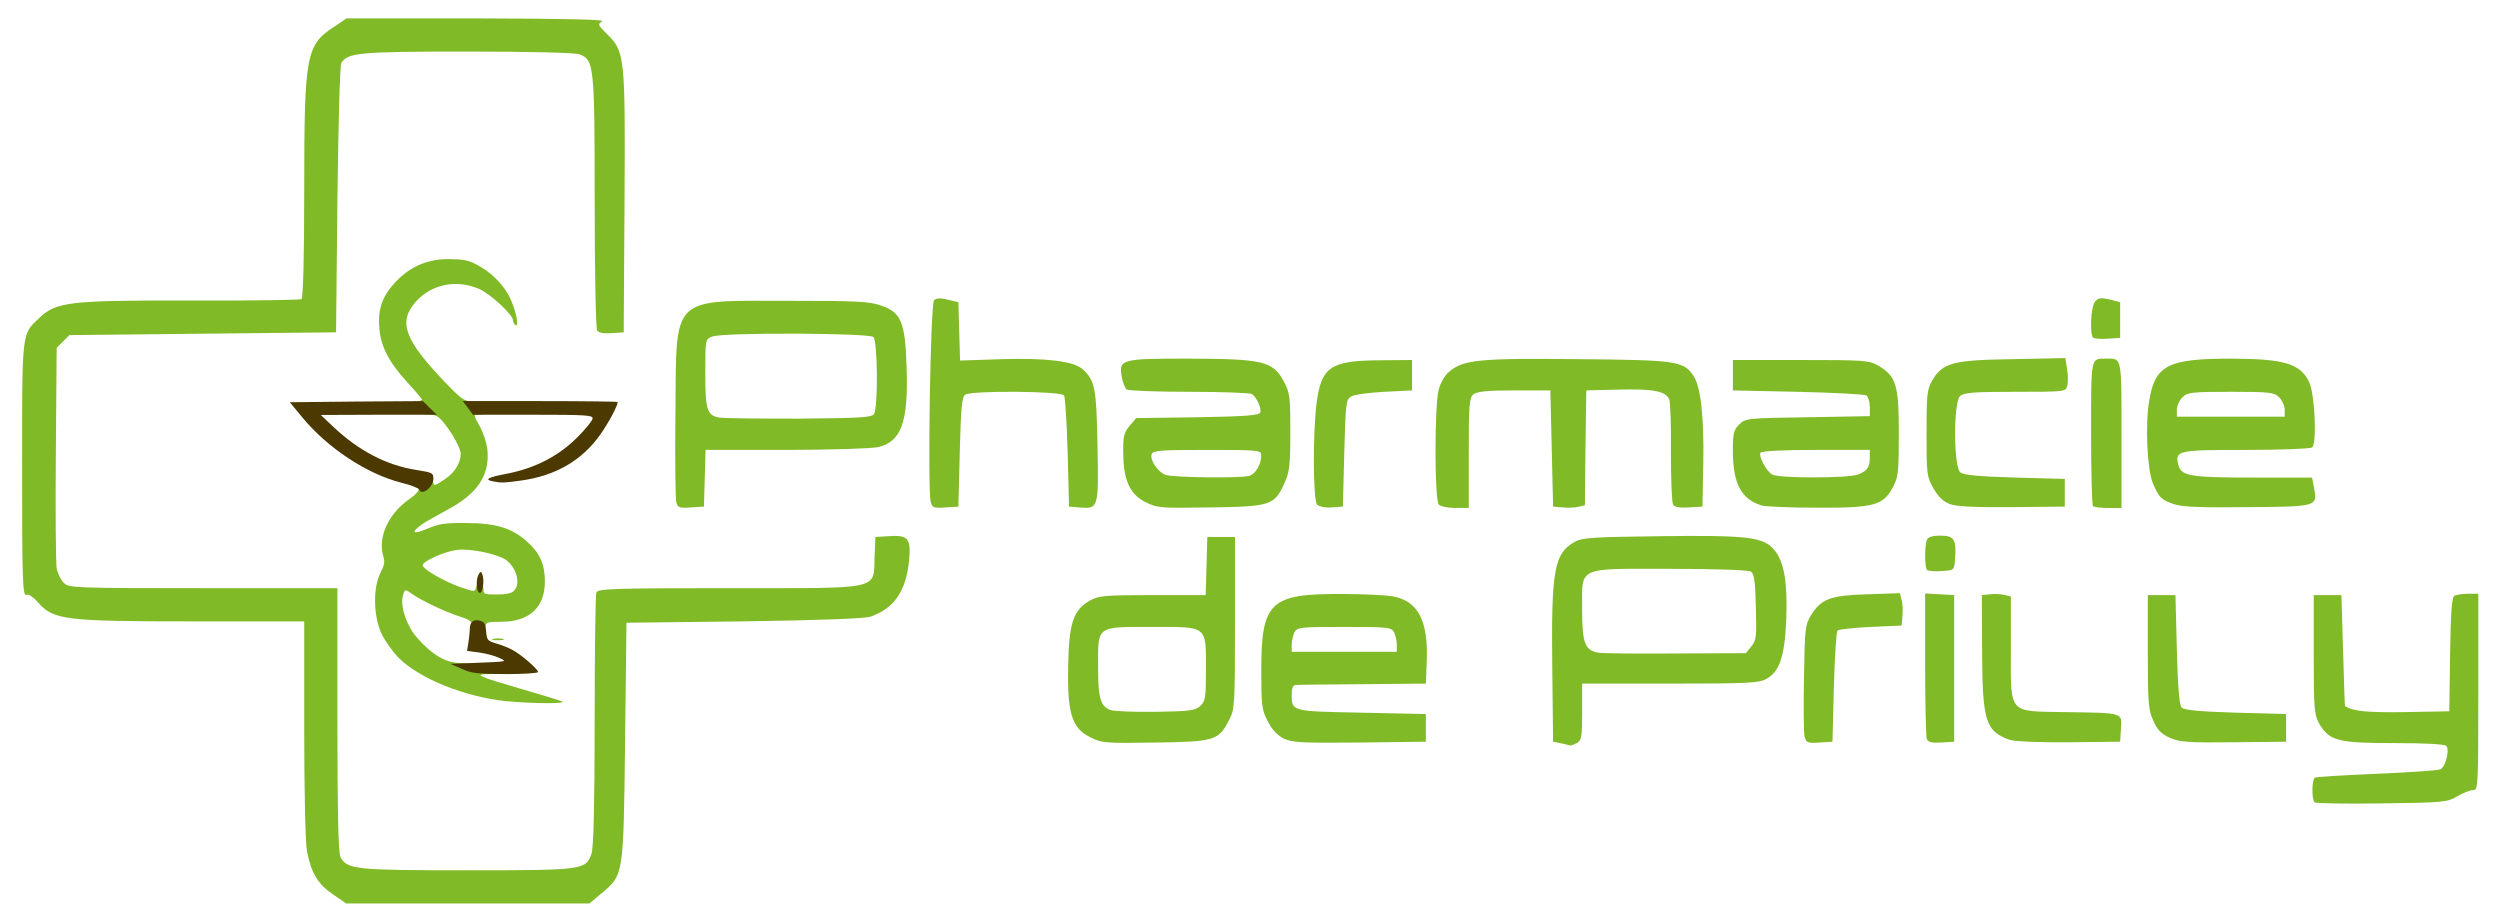 <?xml version="1.0" encoding="UTF-8" standalone="no"?>
<!-- Created with Inkscape (http://www.inkscape.org/) -->

<svg
   width="239.136mm"
   height="88mm"
   viewBox="0 0 239.136 88"
   version="1.1"
   id="svg1"
   sodipodi:docname="pharmaprillygreen.svg"
   inkscape:version="1.3.2 (091e20e, 2023-11-25, custom)"
   xmlns:inkscape="http://www.inkscape.org/namespaces/inkscape"
   xmlns:sodipodi="http://sodipodi.sourceforge.net/DTD/sodipodi-0.dtd"
   xmlns="http://www.w3.org/2000/svg"
   xmlns:svg="http://www.w3.org/2000/svg">
  <sodipodi:namedview
     id="namedview1"
     pagecolor="#ffffff"
     bordercolor="#000000"
     borderopacity="0.25"
     inkscape:showpageshadow="2"
     inkscape:pageopacity="0.0"
     inkscape:pagecheckerboard="0"
     inkscape:deskcolor="#d1d1d1"
     inkscape:document-units="mm"
     inkscape:zoom="0.76702441"
     inkscape:cx="548.87432"
     inkscape:cy="278.34838"
     inkscape:window-width="1920"
     inkscape:window-height="1057"
     inkscape:window-x="-8"
     inkscape:window-y="-8"
     inkscape:window-maximized="1"
     inkscape:current-layer="layer1">
    <inkscape:page
       x="0"
       y="0"
       width="239.136"
       height="88"
       id="page1"
       margin="0 0 0 0"
       bleed="0" />
  </sodipodi:namedview>
  <defs
     id="defs1" />
  <g
     inkscape:label="Calque 1"
     inkscape:groupmode="layer"
     id="layer1">
    <g
       id="g1391"
       transform="translate(69.284,-244.638)">
      <path
         id="pN74SarbZ"
         d="m -37.432,330.191 c -1.455,-0.979 -2.09,-2.064 -2.487,-4.128 -0.159,-0.82 -0.265,-5.874 -0.265,-11.695 v -10.292 h -10.583 c -12.224,0 -13.388,-0.132 -14.843,-1.773 -0.476,-0.556 -0.952,-0.873 -1.164,-0.767 -0.344,0.132 -0.397,-1.508 -0.397,-12.039 0,-13.335 -0.053,-12.832 1.64,-14.446 1.614,-1.535 2.831,-1.693 14.499,-1.667 5.689,0.026 10.451,-0.053 10.583,-0.132 0.159,-0.106 0.265,-3.969 0.265,-10.292 0,-13.044 0.159,-13.996 2.831,-15.743 l 1.217,-0.82 h 12.462 c 8.89,0.026 12.33,0.106 11.986,0.291 -0.45,0.265 -0.397,0.344 0.423,1.164 1.746,1.72 1.799,1.984 1.72,16.007 l -0.079,12.568 -1.164,0.079 c -0.741,0.053 -1.244,-0.026 -1.376,-0.265 -0.132,-0.185 -0.238,-5.741 -0.238,-12.33 0,-13.044 -0.053,-13.547 -1.455,-14.076 -0.423,-0.159 -4.736,-0.265 -10.742,-0.265 -10.345,0 -11.404,0.106 -12.039,1.085 -0.132,0.212 -0.291,6.085 -0.37,13.07 l -0.132,12.7 -12.753,0.132 -12.753,0.132 -0.609,0.609 -0.609,0.609 -0.079,10.107 c -0.053,5.556 0,10.504 0.079,10.98 0.079,0.476 0.397,1.111 0.688,1.402 0.476,0.476 0.979,0.503 13.335,0.503 h 12.832 v 12.594 c 0,8.493 0.079,12.753 0.291,13.123 0.635,1.191 1.429,1.27 12.144,1.27 11.139,0 11.324,-0.026 11.88,-1.614 0.185,-0.582 0.291,-4.71 0.291,-12.7 0,-6.509 0.079,-12.012 0.159,-12.25 0.132,-0.37 1.508,-0.423 12.674,-0.423 14.817,0 13.811,0.212 13.944,-2.99 l 0.079,-1.905 1.27,-0.079 c 1.852,-0.132 2.143,0.212 1.958,2.275 -0.291,2.963 -1.402,4.63 -3.704,5.424 -0.556,0.185 -4.789,0.344 -12.091,0.45 l -11.245,0.132 -0.132,11.377 c -0.159,12.885 -0.132,12.726 -2.249,14.499 l -1.164,0.979 h -11.615 -11.642 z"
         style="fill:#80BA26;stroke-width:0.026" />
      <path
         id="p16xW7N0Jh"
         d="m 152.116,321.38 c -0.291,-0.291 -0.265,-2.17 0.026,-2.355 0.132,-0.079 2.805,-0.238 5.9,-0.37 3.096,-0.132 5.847,-0.318 6.085,-0.423 0.476,-0.185 0.926,-1.746 0.609,-2.223 -0.106,-0.185 -1.852,-0.291 -4.974,-0.291 -5.45,0 -6.218,-0.212 -7.197,-1.852 -0.476,-0.847 -0.529,-1.376 -0.529,-6.615 v -5.689 h 1.323 1.323 l 0.159,5.292 c 0.079,2.91 0.159,5.318 0.185,5.318 0.767,0.503 2.09,0.635 5.741,0.582 l 4.233,-0.079 0.079,-5.424 c 0.053,-3.916 0.159,-5.45 0.397,-5.609 0.159,-0.106 0.767,-0.212 1.323,-0.212 h 0.979 v 9.393 c 0,9.128 -0.026,9.393 -0.503,9.393 -0.291,0 -0.979,0.265 -1.535,0.609 -0.953,0.556 -1.349,0.582 -7.223,0.661 -3.413,0.053 -6.297,0 -6.403,-0.106 z"
         style="fill:#80BA26;stroke-width:0.026" />
      <path
         id="p1GtSTww9A"
         d="m 80.07,315.745 -0.794,-0.159 -0.079,-7.144 c -0.106,-9.287 0.185,-10.901 2.17,-11.986 0.714,-0.397 1.879,-0.45 8.149,-0.529 8.387,-0.106 9.869,0.079 10.901,1.296 0.953,1.111 1.296,3.096 1.164,6.588 -0.132,3.572 -0.635,5.08 -1.905,5.768 -0.714,0.397 -1.799,0.45 -9.207,0.45 h -8.414 v 2.699 c 0,2.408 -0.053,2.725 -0.503,2.99 -0.291,0.132 -0.556,0.238 -0.609,0.238 -0.053,-0.026 -0.423,-0.106 -0.873,-0.212 z m 18.177,-9.287 c 0.476,-0.582 0.503,-0.953 0.423,-3.757 -0.053,-2.434 -0.159,-3.201 -0.476,-3.387 -0.212,-0.159 -3.598,-0.265 -7.726,-0.265 -9.022,0 -8.414,-0.291 -8.414,3.916 0,3.175 0.265,3.889 1.535,4.101 0.397,0.079 3.731,0.106 7.408,0.079 l 6.72,-0.026 z"
         style="fill:#80BA26;stroke-width:0.026" />
      <path
         id="p10uxLdphL"
         d="m 34.958,315.136 c -1.746,-0.873 -2.17,-2.355 -2.064,-6.959 0.079,-3.969 0.503,-5.186 2.064,-6.085 0.847,-0.476 1.376,-0.529 6.006,-0.529 h 5.08 l 0.079,-2.778 0.079,-2.778 h 1.323 1.323 v 8.202 c 0,7.673 -0.026,8.281 -0.529,9.234 -1.032,2.037 -1.376,2.143 -7.091,2.223 -4.842,0.079 -5.133,0.053 -6.271,-0.529 z m 10.557,-2.963 c 0.503,-0.45 0.556,-0.794 0.556,-3.44 0,-4.286 0.212,-4.128 -5.08,-4.128 -5.45,0 -5.239,-0.159 -5.239,3.757 0,3.043 0.212,3.784 1.138,4.18 0.318,0.132 2.275,0.212 4.313,0.185 3.281,-0.053 3.836,-0.106 4.313,-0.556 z"
         style="fill:#80BA26;stroke-width:0.026" />
      <path
         id="pWFx7rgeG"
         d="m 53.479,315.269 c -0.609,-0.318 -1.138,-0.9 -1.508,-1.667 -0.556,-1.032 -0.609,-1.561 -0.609,-4.789 0,-6.641 0.82,-7.408 7.885,-7.355 1.852,0 3.942,0.106 4.63,0.212 2.487,0.423 3.493,2.328 3.307,6.376 l -0.079,1.984 -6.085,0.053 c -3.334,0.026 -6.244,0.053 -6.403,0.079 -0.212,0 -0.344,0.344 -0.344,0.873 0,1.667 -0.079,1.64 6.667,1.773 l 6.165,0.132 v 1.323 1.323 l -6.35,0.079 c -5.609,0.053 -6.456,0 -7.276,-0.397 z m 10.848,-8.969 c 0,-0.37 -0.132,-0.9 -0.265,-1.191 -0.265,-0.476 -0.609,-0.503 -4.763,-0.503 -4.154,0 -4.498,0.026 -4.762,0.503 -0.132,0.291 -0.265,0.82 -0.265,1.191 v 0.688 h 5.027 5.027 z"
         style="fill:#80BA26;stroke-width:0.026" />
      <path
         id="pqwiD35Ck"
         d="m 103.327,315.083 c -0.079,-0.37 -0.106,-2.91 -0.053,-5.636 0.079,-4.683 0.106,-5.027 0.688,-5.98 0.979,-1.561 1.852,-1.879 5.397,-1.984 l 3.096,-0.106 0.159,0.661 c 0.106,0.344 0.132,1.032 0.079,1.535 l -0.079,0.9 -2.963,0.132 c -1.614,0.079 -3.043,0.238 -3.175,0.344 -0.106,0.132 -0.265,2.566 -0.344,5.424 l -0.132,5.212 -1.244,0.079 c -1.138,0.079 -1.27,0.026 -1.429,-0.582 z"
         style="fill:#80BA26;stroke-width:0.026" />
      <path
         id="pGO1QEWOQ"
         d="m 115.021,315.321 c -0.079,-0.238 -0.159,-3.466 -0.159,-7.17 v -6.747 l 1.402,0.079 1.376,0.079 v 7.011 7.011 l -1.217,0.079 c -0.953,0.053 -1.27,-0.026 -1.402,-0.344 z"
         style="fill:#80BA26;stroke-width:0.026" />
      <path
         id="phPDoJbcW"
         d="m 122.932,315.401 c -2.275,-0.82 -2.593,-1.773 -2.619,-8.414 l -0.026,-5.424 0.767,-0.079 c 0.397,-0.053 1.032,-0.026 1.376,0.053 l 0.635,0.159 v 4.868 c 0,6.509 -0.344,6.085 5.212,6.191 5.583,0.079 5.424,0.026 5.318,1.587 l -0.079,1.244 -4.895,0.053 c -2.91,0.026 -5.212,-0.079 -5.689,-0.238 z"
         style="fill:#80BA26;stroke-width:0.026" />
      <path
         id="pnbuVSJHf"
         d="m 138.278,315.216 c -0.82,-0.37 -1.217,-0.767 -1.587,-1.64 -0.476,-1.005 -0.529,-1.746 -0.529,-6.588 v -5.424 h 1.323 1.323 l 0.132,5.212 c 0.106,3.784 0.238,5.318 0.476,5.556 0.238,0.238 1.72,0.37 5.159,0.476 l 4.815,0.132 v 1.323 1.323 l -5.027,0.053 c -4.366,0.053 -5.159,-0.026 -6.085,-0.423 z"
         style="fill:#80BA26;stroke-width:0.026" />
      <path
         id="p9U0iDjjX"
         d="m -22.112,305.744 c 0.238,-0.053 0.661,-0.053 0.926,0 0.238,0.079 0.026,0.132 -0.476,0.132 -0.503,0 -0.714,-0.053 -0.45,-0.132 z"
         style="fill:#80BA26;stroke-width:0.026" />
      <path
         id="p16M0ocCp2"
         d="m 115.048,299.155 c -0.238,-0.238 -0.238,-2.275 -0.026,-2.857 0.106,-0.291 0.503,-0.423 1.323,-0.423 1.296,0 1.535,0.37 1.376,2.275 -0.079,1.032 -0.079,1.032 -1.27,1.111 -0.661,0.053 -1.296,0 -1.402,-0.106 z"
         style="fill:#80BA26;stroke-width:0.026" />
      <path
         id="p595YdX9E"
         d="m -4.597,292.647 c -0.079,-0.344 -0.132,-4.207 -0.079,-8.546 0.106,-11.324 -0.556,-10.689 10.927,-10.689 6.297,0 7.62,0.053 8.731,0.45 1.958,0.661 2.328,1.587 2.461,6.085 0.159,5.08 -0.529,6.959 -2.752,7.461 -0.556,0.132 -4.498,0.265 -8.758,0.265 h -7.726 l -0.079,2.725 -0.079,2.699 -1.244,0.079 c -1.138,0.079 -1.27,0.026 -1.402,-0.529 z m 18.918,-8.414 c 0.397,-0.609 0.344,-6.959 -0.053,-7.355 -0.397,-0.397 -14.367,-0.45 -15.399,-0.053 -0.688,0.238 -0.688,0.265 -0.688,3.519 0,3.493 0.159,4.022 1.323,4.233 0.37,0.079 3.784,0.106 7.62,0.106 5.847,-0.053 6.985,-0.106 7.197,-0.45 z"
         style="fill:#80BA26;stroke-width:0.026" />
      <path
         id="plGKMQ9i0"
         d="m 19.745,292.647 c -0.318,-1.217 -0.026,-18.944 0.318,-19.288 0.212,-0.212 0.609,-0.238 1.323,-0.053 l 1.005,0.238 0.079,2.778 0.079,2.805 3.942,-0.132 c 4.26,-0.132 6.906,0.185 7.779,0.953 1.191,1.085 1.323,1.799 1.429,7.329 0.106,5.98 0.106,6.059 -1.72,5.9 l -1.005,-0.079 -0.132,-5.159 c -0.079,-2.831 -0.238,-5.318 -0.344,-5.477 -0.265,-0.423 -8.811,-0.476 -9.446,-0.079 -0.318,0.185 -0.423,1.217 -0.529,5.477 l -0.132,5.239 -1.244,0.079 c -1.111,0.079 -1.27,0.026 -1.402,-0.529 z"
         style="fill:#80BA26;stroke-width:0.026" />
      <path
         id="p8MYXWUHp"
         d="m 40.25,292.647 c -1.482,-0.741 -2.09,-2.143 -2.09,-4.763 -0.026,-1.508 0.079,-1.879 0.609,-2.514 l 0.635,-0.741 5.874,-0.079 c 4.551,-0.079 5.9,-0.185 5.98,-0.45 0.159,-0.397 -0.344,-1.482 -0.794,-1.773 -0.159,-0.106 -2.857,-0.212 -5.98,-0.212 -3.122,0 -5.821,-0.106 -5.98,-0.212 -0.159,-0.106 -0.37,-0.609 -0.476,-1.164 -0.318,-1.746 -0.132,-1.799 6.403,-1.799 7.038,0.026 8.017,0.238 9.049,2.117 0.609,1.111 0.661,1.429 0.661,4.895 0,3.228 -0.079,3.863 -0.582,4.948 -0.953,2.064 -1.296,2.196 -7.091,2.275 -4.815,0.079 -5.08,0.053 -6.218,-0.529 z m 9.948,-2.487 c 0.609,-0.159 1.164,-1.111 1.164,-1.958 0,-0.503 -0.212,-0.529 -5.159,-0.529 -4.366,0 -5.212,0.053 -5.318,0.397 -0.212,0.529 0.556,1.693 1.296,1.984 0.635,0.265 7.144,0.344 8.017,0.106 z"
         style="fill:#80BA26;stroke-width:0.026" />
      <path
         id="pfSLjh8o3"
         d="m 56.707,292.911 c -0.397,-0.397 -0.423,-6.773 -0.053,-9.71 0.45,-3.493 1.349,-4.075 6.085,-4.101 l 3.043,-0.026 v 1.455 1.455 l -2.646,0.132 c -1.455,0.079 -2.884,0.265 -3.175,0.45 -0.503,0.291 -0.529,0.661 -0.661,5.424 l -0.132,5.106 -1.058,0.079 c -0.609,0.053 -1.217,-0.079 -1.402,-0.265 z"
         style="fill:#80BA26;stroke-width:0.026" />
      <path
         id="pfFqvDSz3"
         d="m 68.349,292.911 c -0.423,-0.423 -0.423,-9.313 -0.026,-10.954 0.185,-0.714 0.582,-1.429 1.058,-1.799 1.296,-1.111 2.963,-1.27 12.356,-1.164 9.419,0.079 10.028,0.185 10.98,1.614 0.688,1.058 1.005,3.916 0.926,8.387 l -0.079,4.101 -1.296,0.079 c -0.847,0.053 -1.376,-0.026 -1.508,-0.265 -0.132,-0.185 -0.212,-2.434 -0.212,-4.974 0.026,-2.54 -0.053,-4.815 -0.159,-5.08 -0.318,-0.794 -1.482,-1.032 -4.762,-0.953 l -3.175,0.079 -0.079,5.477 -0.053,5.503 -0.635,0.159 c -0.344,0.079 -1.005,0.106 -1.508,0.053 l -0.9,-0.079 -0.132,-5.556 -0.132,-5.556 h -3.466 c -2.54,0 -3.572,0.106 -3.889,0.37 -0.397,0.318 -0.45,1.058 -0.45,5.609 v 5.265 h -1.27 c -0.688,0 -1.402,-0.132 -1.587,-0.318 z"
         style="fill:#80BA26;stroke-width:0.026" />
      <path
         id="pnTbaIryB"
         d="m 99.225,292.991 c -1.958,-0.609 -2.752,-2.09 -2.752,-5.239 0,-1.64 0.079,-2.011 0.609,-2.514 0.582,-0.582 0.767,-0.609 6.535,-0.688 l 5.953,-0.106 v -0.873 c 0,-0.503 -0.159,-0.979 -0.318,-1.111 -0.185,-0.106 -3.149,-0.265 -6.562,-0.344 l -6.218,-0.132 v -1.455 -1.455 h 6.482 c 6.032,0 6.535,0.026 7.408,0.529 1.746,1.032 1.984,1.852 1.984,6.482 0,3.731 -0.053,4.207 -0.582,5.186 -0.926,1.72 -1.826,1.958 -7.302,1.931 -2.487,0 -4.868,-0.106 -5.239,-0.212 z m 9.207,-2.963 c 0.9,-0.344 1.138,-0.688 1.138,-1.614 v -0.741 h -5.133 c -3.043,0 -5.212,0.106 -5.318,0.265 -0.212,0.344 0.556,1.773 1.111,2.09 0.635,0.37 7.25,0.37 8.202,0 z"
         style="fill:#80BA26;stroke-width:0.026" />
      <path
         id="pXi5dB3VC"
         d="m 117.244,292.858 c -0.661,-0.238 -1.111,-0.688 -1.587,-1.508 -0.635,-1.111 -0.661,-1.376 -0.661,-5.265 0,-3.651 0.053,-4.207 0.529,-5.027 1.005,-1.72 1.958,-1.984 7.699,-2.064 l 5.054,-0.106 0.159,1.032 c 0.106,0.556 0.106,1.27 0.026,1.614 -0.159,0.582 -0.212,0.582 -5.001,0.582 -4.075,0 -4.921,0.079 -5.265,0.423 -0.635,0.609 -0.609,6.773 0.026,7.276 0.318,0.265 1.693,0.397 5.212,0.503 l 4.789,0.132 v 1.323 1.323 l -5.027,0.053 c -3.493,0.026 -5.318,-0.053 -5.953,-0.291 z"
         style="fill:#80BA26;stroke-width:0.026" />
      <path
         id="pag4AFoWK"
         d="m 130.923,293.044 c -0.106,-0.079 -0.185,-3.228 -0.185,-6.985 0,-7.382 -0.053,-7.117 1.455,-7.117 1.508,0 1.455,-0.265 1.455,7.302 v 6.985 h -1.27 c -0.714,0 -1.376,-0.079 -1.455,-0.185 z"
         style="fill:#80BA26;stroke-width:0.026" />
      <path
         id="p28FIMTMK"
         d="m 138.569,292.832 c -1.111,-0.397 -1.323,-0.582 -1.905,-1.931 -0.556,-1.27 -0.767,-5.609 -0.37,-7.911 0.556,-3.44 1.799,-4.048 7.885,-4.048 5.054,0.026 6.562,0.476 7.408,2.223 0.556,1.111 0.767,5.953 0.291,6.271 -0.212,0.132 -3.069,0.238 -6.35,0.238 -6.482,0 -6.773,0.053 -6.456,1.402 0.291,1.111 1.085,1.244 7.144,1.244 h 5.662 l 0.185,0.979 c 0.344,1.799 0.344,1.799 -6.403,1.852 -4.63,0.053 -6.297,-0.026 -7.091,-0.318 z m 10.689,-8.996 c 0,-0.37 -0.238,-0.9 -0.529,-1.191 -0.476,-0.476 -0.873,-0.529 -4.63,-0.529 -3.757,0 -4.154,0.053 -4.63,0.529 -0.291,0.291 -0.529,0.82 -0.529,1.191 v 0.661 h 5.159 5.159 z"
         style="fill:#80BA26;stroke-width:0.026" />
      <path
         id="pLUkX2bKd"
         d="m 130.923,276.93 c -0.318,-0.344 -0.212,-2.884 0.159,-3.387 0.318,-0.423 0.529,-0.45 1.402,-0.265 l 1.032,0.265 v 1.693 1.72 l -1.191,0.079 c -0.661,0.053 -1.296,0 -1.402,-0.106 z"
         style="fill:#80BA26;stroke-width:0.026" />
      <g
         id="g1358"
         transform="matrix(0.837,0,0,0.837,-235.536,107.303)">
        <g
           id="l6I9aBeYSht3jkIeZgRaq94"
           fill="#80BA26"
           transform="matrix(0.026,0,0,0.026,231.516,193.018)">
          <g
             id="g1132">
            <path
               id="pc4N4L409"
               d="m 960,1969 c -182,-19 -381,-99 -472,-190 -27,-27 -61,-75 -76,-107 -36,-76 -38,-204 -4,-268 17,-34 20,-48 11,-75 -23,-81 23,-182 111,-245 37,-26 49,-41 45,-54 -4,-12 4,-22 27,-33 31,-15 33,-15 36,3 4,26 5,25 57,-10 40,-28 65,-69 65,-109 0,-22 -35,-87 -72,-133 -24,-30 -36,-38 -63,-38 -25,0 -39,-7 -55,-28 l -22,-27 21,-3 c 12,-2 21,-6 21,-9 0,-2 -29,-37 -65,-76 C 442,476 407,407 402,323 396,241 418,185 476,124 542,56 617,25 710,26 c 57,0 85,5 118,23 61,31 114,82 144,138 28,53 48,140 29,129 -6,-4 -11,-13 -11,-21 0,-24 -98,-115 -147,-137 -101,-45 -212,-22 -281,56 -78,89 -49,167 131,355 60,63 83,81 105,81 20,0 32,8 45,30 18,29 18,30 -2,30 -26,0 -26,-2 4,53 14,25 28,68 32,96 13,115 -41,198 -178,270 -46,25 -96,53 -111,64 -49,36 -38,45 25,18 54,-22 76,-26 172,-25 128,0 201,22 267,82 57,51 78,99 78,175 0,114 -68,177 -192,177 -55,0 -68,3 -68,16 0,11 -8,14 -32,12 -23,-2 -32,-8 -30,-19 1,-11 -15,-21 -55,-33 -62,-20 -161,-67 -205,-97 -34,-25 -35,-24 -43,11 -10,47 19,131 65,182 63,72 124,108 184,109 29,0 77,10 111,24 l 60,24 -45,1 c -63,1 -43,10 145,65 88,25 169,50 180,55 26,11 -130,10 -245,-1 z m 34,-485 c 32,-31 11,-105 -38,-138 -40,-25 -154,-49 -210,-42 -58,6 -159,53 -153,69 5,19 104,74 169,96 60,20 60,20 65,1 8,-29 33,-25 33,5 0,24 3,25 59,25 41,0 65,-5 75,-16 z" />
          </g>
        </g>
        <g
           id="l4BXqtmoHEPsO8bQxLYBGtM"
           fill="#4b3900"
           transform="matrix(0.026,0,0,0.026,231.516,193.018)">
          <g
             id="g1139">
            <path
               id="pA1uXnwB8"
               d="m 765,1827 -50,-22 125,-5 c 125,-5 125,-5 90,-21 -19,-9 -59,-20 -89,-24 l -53,-7 6,-37 c 3,-20 6,-45 6,-56 0,-34 15,-47 43,-40 22,6 26,13 29,47 3,38 6,42 43,53 22,6 55,19 73,29 38,20 112,84 112,97 0,5 -64,9 -142,9 -126,-1 -149,-3 -193,-23 z" />
            <path
               id="pgZ6l9OOO"
               d="m 843,1493 c -15,-5 -17,-61 -3,-83 8,-12 10,-12 15,2 11,27 1,85 -12,81 z" />
            <path
               id="pemhGNMvX"
               d="m 578,1039 c -2,-6 -37,-20 -78,-30 C 349,971 176,857 65,723 l -56,-68 293,-3 292,-2 30,30 31,30 H 400 l -255,1 55,52 c 113,106 233,169 366,190 71,11 74,13 74,39 0,36 -52,76 -62,47 z" />
            <path
               id="p5zSTqjFy"
               d="m 903,1003 c -42,-8 -24,-18 61,-34 123,-24 226,-77 309,-160 37,-37 67,-74 67,-83 0,-14 -28,-16 -263,-16 H 814 l -22,-30 -23,-30 h 341 c 187,0 340,2 340,4 0,17 -40,92 -77,144 -80,113 -196,180 -346,201 -80,11 -86,11 -124,4 z" />
          </g>
        </g>
      </g>
    </g>
  </g>
</svg>
